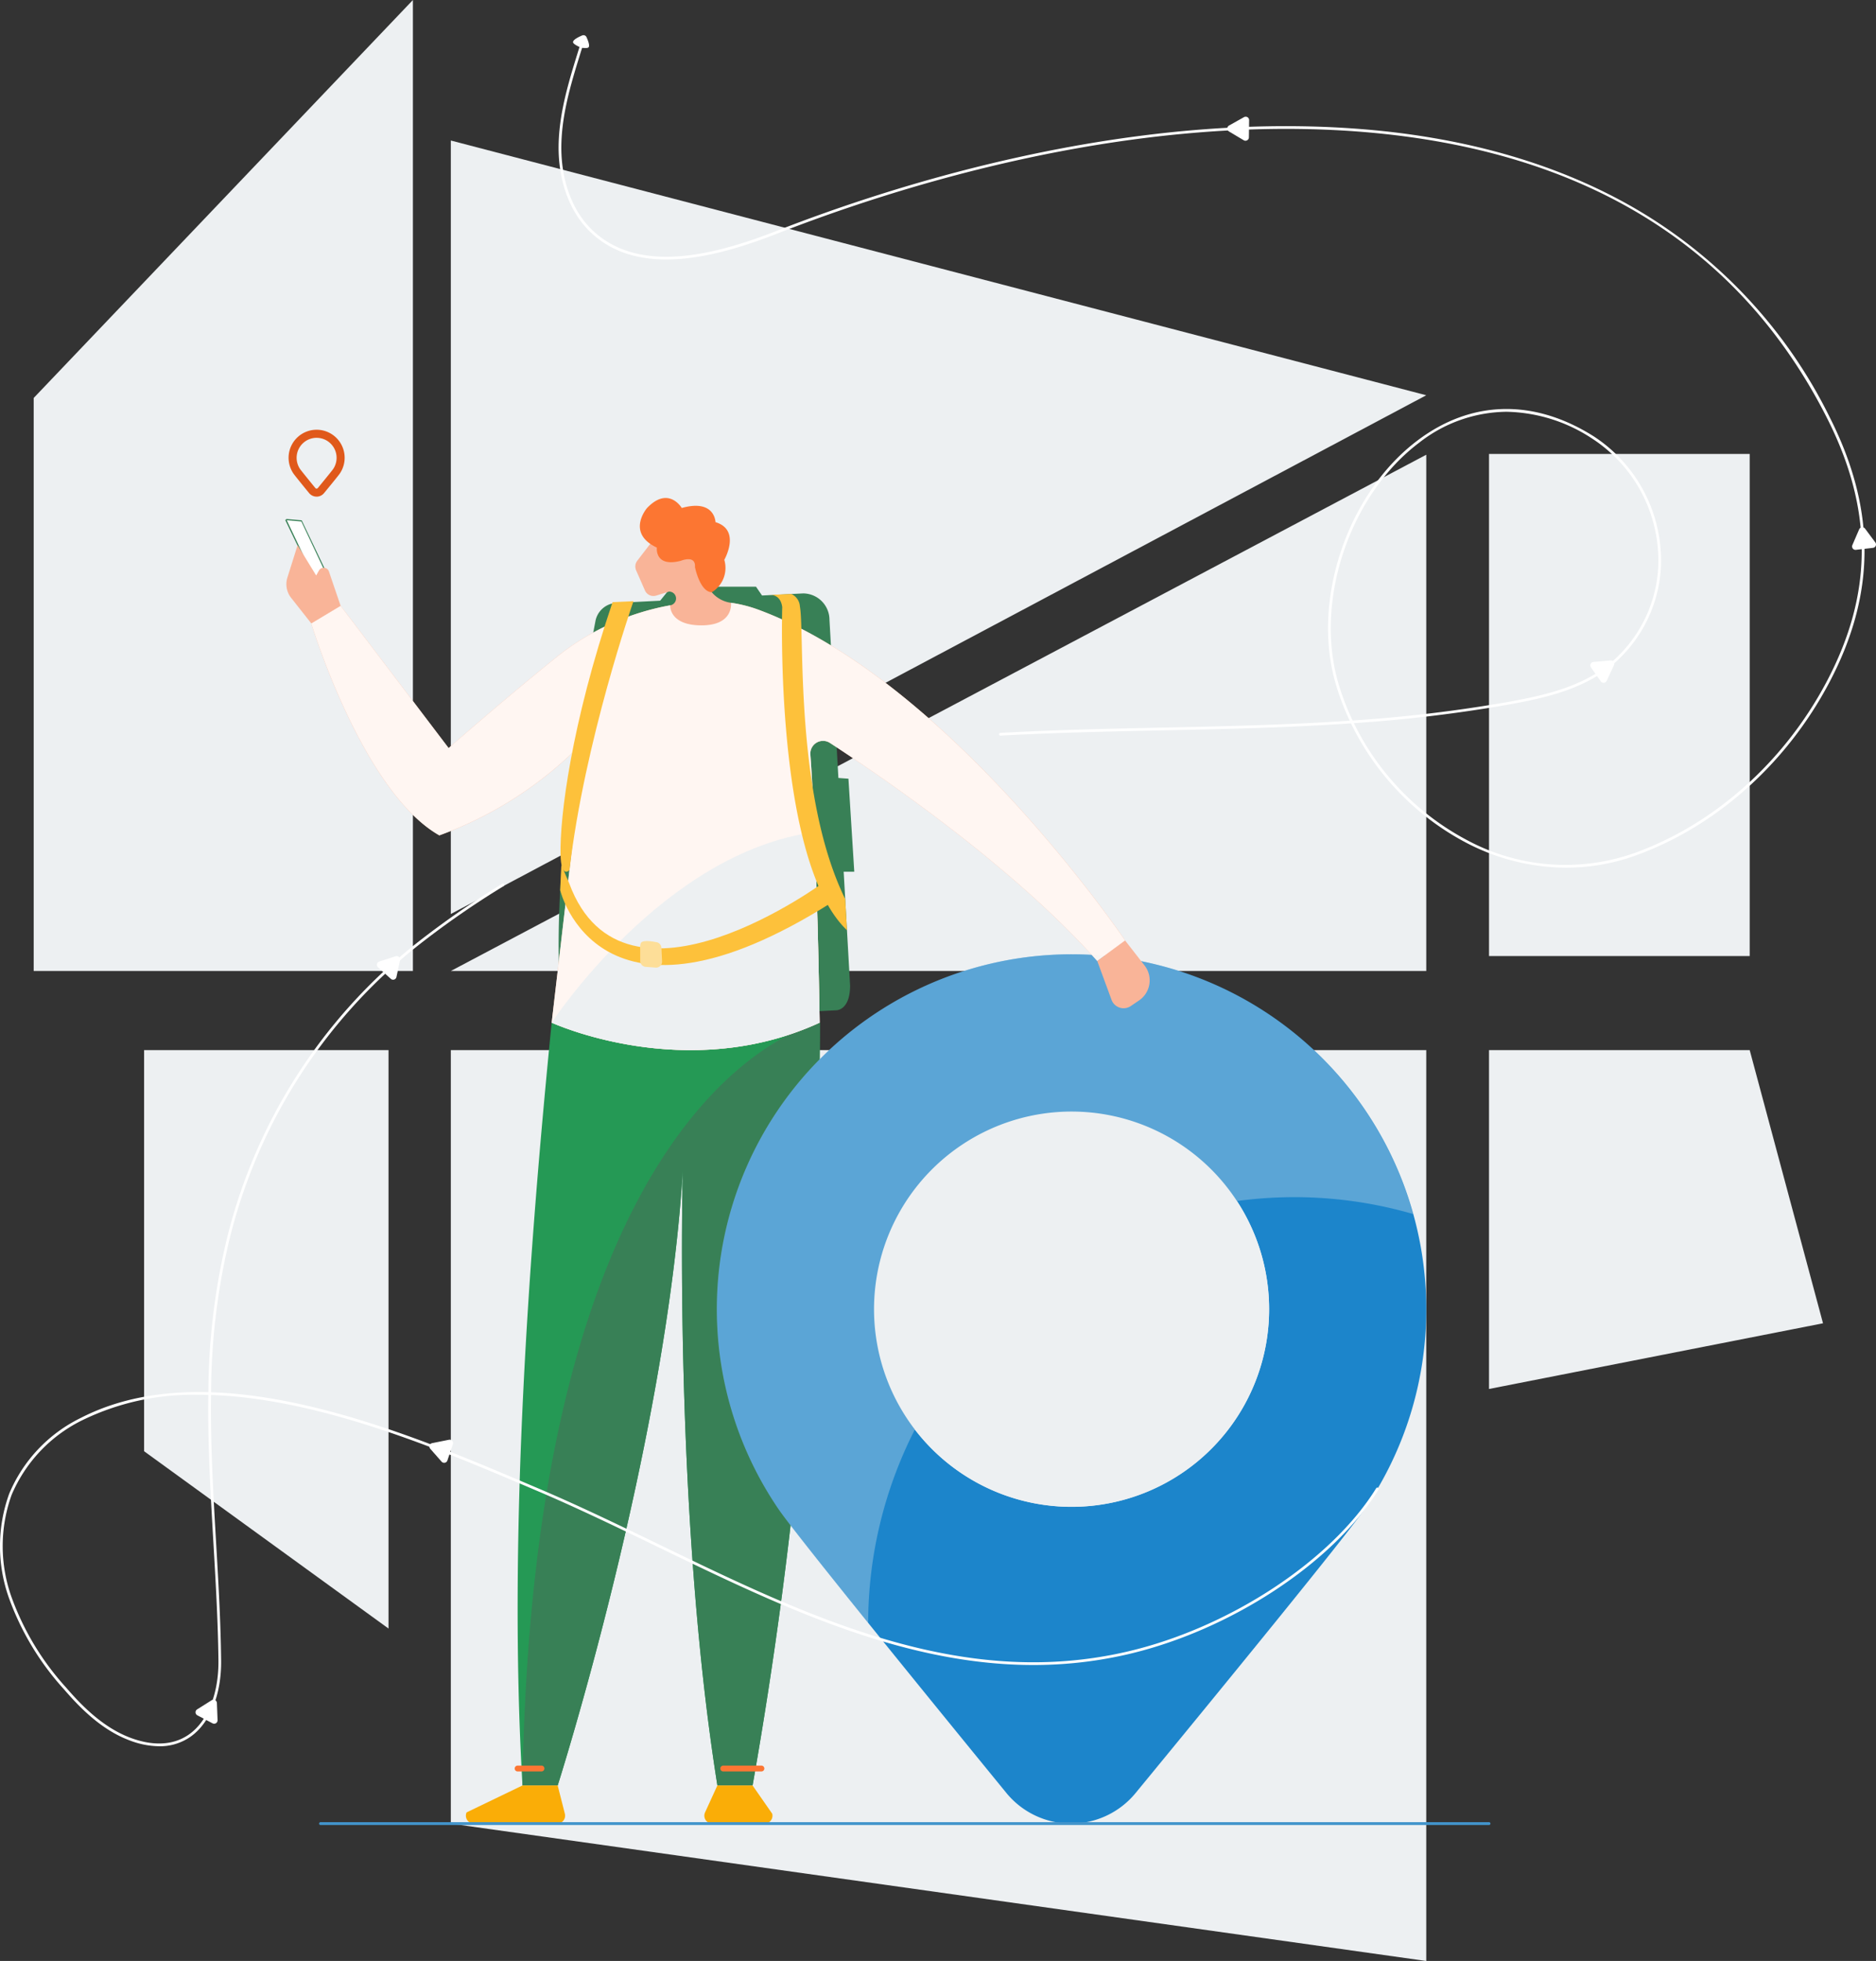<?xml version="1.0" encoding="utf-8"?>
<svg xmlns="http://www.w3.org/2000/svg" height="300" viewBox="0 0 287.142 300" width="287.142">
    <rect x="0" y="0" width="287.142" height="300" fill="#333333" stroke="none"/>
    <defs>
        <clipPath id="t1dygzj8pa">
            <path d="M0 0h287.141v300H0z" data-name="Rettangolo 2135" style="fill:none"/>
        </clipPath>
        <clipPath id="xfwnvku0kb">
            <path d="M0 0h106.584v120.3H0z" data-name="Rettangolo 2133" style="fill:none"/>
        </clipPath>
    </defs>
    <g data-name="Raggruppa 3507" style="clip-path:url(#t1dygzj8pa)">
        <path d="M0 0h39.897v76.816H0z" data-name="Rettangolo 2132" style="fill:#edf0f2" transform="translate(227.912 69.447)"/>
        <path d="M150.445 165.2V46.868l149.3 38.972z" data-name="Tracciato 7258" style="fill:#edf0f2" transform="translate(-81.441 -25.371)"/>
        <path d="M69.286 0 11.242 60.884v87.662h58.044z" data-name="Tracciato 7259" style="fill:#edf0f2" transform="translate(-6.086)"/>
        <path d="m85.5 438.758-37.411-27.126v-61.364H85.5z" data-name="Tracciato 7260" style="fill:#edf0f2" transform="translate(-26.033 -189.612)"/>
        <path d="M150.445 350.267V468.6l149.3 21.016V350.267z" data-name="Tracciato 7261" style="fill:#edf0f2" transform="translate(-81.441 -189.612)"/>
        <path d="M299.747 230.65h-149.3l149.3-78.98z" data-name="Tracciato 7262" style="fill:#edf0f2" transform="translate(-81.442 -82.104)"/>
        <path d="M548.022 392.057 496.9 402.105v-51.838h39.9z" data-name="Tracciato 7263" style="fill:#edf0f2" transform="translate(-268.99 -189.612)"/>
        <g data-name="Raggruppa 3506">
            <g data-name="Raggruppa 3505" style="clip-path:url(#t1dygzj8pa)">
                <path d="M173.483 457.8h5.386s16.607-52.1 19.151-94.108c0 0-1.44 51.916 5.293 94.108h5.387A674.738 674.738 0 0 0 219 341.1h-41.052c-3.284 33-6.769 77.616-4.465 116.7" data-name="Tracciato 7264" style="fill:#259955" transform="translate(-93.509 -184.647)"/>
                <path d="M198.9 363.688s-1.44 51.917 5.293 94.108h5.386a674.706 674.706 0 0 0 10.3-116.7s-43.946 8.753-45.517 116.7h5.386s16.607-52.1 19.151-94.108" data-name="Tracciato 7265" style="fill:#388056" transform="translate(-94.388 -184.647)"/>
                <path d="m164.134 595.53-8.555 4.121a1.211 1.211 0 0 0 1.1 1.715h12.766a1.211 1.211 0 0 0 1.173-1.509l-1.1-4.327z" data-name="Tracciato 7266" style="fill:#faad07" transform="translate(-84.16 -322.381)"/>
                <path d="m237.041 595.53-1.886 4.121a1.211 1.211 0 0 0 1.1 1.715h8.008a1.211 1.211 0 0 0 1.173-1.509l-3.011-4.327z" data-name="Tracciato 7267" style="fill:#faad07" transform="translate(-127.238 -322.381)"/>
                <path d="M175.856 589.81h-3.648a.449.449 0 1 1 0-.9h3.648a.449.449 0 1 1 0 .9" data-name="Tracciato 7268" style="fill:#fc7632" transform="translate(-92.979 -318.799)"/>
                <path d="M246.669 589.81h-5.835a.449.449 0 0 1 0-.9h5.835a.449.449 0 1 1 0 .9" data-name="Tracciato 7269" style="fill:#fc7632" transform="translate(-130.129 -318.799)"/>
                <path d="M347.815 372.609a54.287 54.287 0 1 0-99.108 30.622c2.792 4.076 22.535 28.333 34.831 43.376a12.787 12.787 0 0 0 19.778.031c12.384-15.057 32.31-39.4 35.151-43.579a53.987 53.987 0 0 0 9.348-30.449" data-name="Tracciato 7270" style="fill:#1c85cb" transform="translate(-129.51 -172.319)"/>
                <path d="M100.585 153.57a1.477 1.477 0 0 1-1.145-.544c-1.429-1.748-2.233-2.75-2.389-2.977a4.29 4.29 0 0 1 3.533-6.71h.008a4.289 4.289 0 0 1 3.551 6.7c-.2.294-1.422 1.791-2.413 2.995a1.474 1.474 0 0 1-1.143.54m.006-9h-.006a3.058 3.058 0 0 0-2.52 4.783c.129.187 1 1.269 2.326 2.894a.248.248 0 0 0 .194.093.245.245 0 0 0 .193-.091c1.338-1.626 2.214-2.712 2.346-2.905a3.059 3.059 0 0 0-2.533-4.773" data-name="Tracciato 7271" style="fill:#e0591b" transform="translate(-52.132 -77.594)"/>
                <path d="m223.831 197.925-28.717 1.463a3.425 3.425 0 0 0-3.08 2.895c-1.685 8.695-6.573 36.049-5.444 55.426 0 0 .162 5.882 4.65 5.882l37.7-1.891s2.094 0 2.094-3.781l-3.157-55.961a4.054 4.054 0 0 0-4.049-4.033" data-name="Tracciato 7272" style="fill:#388056" transform="translate(-100.917 -107.141)"/>
                <path d="m235.8 197.009-.9-1.313h-12.936l-1.8 2.215 16.158.628z" data-name="Tracciato 7273" style="fill:#388056" transform="translate(-119.185 -105.937)"/>
                <path d="m97.718 173.317-2.338-.2-.174.18 4.888 10.163 2.095-.753z" data-name="Tracciato 7274" style="fill:#388056" transform="translate(-51.538 -93.716)"/>
                <path d="m100.392 183.419-4.7-9.894 2.232.188 4.265 9.062z" data-name="Tracciato 7275" style="fill:#fff" transform="translate(-51.799 -93.935)"/>
                <path d="M172.27 190.371a20.341 20.341 0 0 0-4.155-1.046 4.647 4.647 0 0 1-3.832-3.254l-1.755-5.936-6.059-.748-2.69 3.5a1.463 1.463 0 0 0-.179 1.479l1.348 3.072a1.422 1.422 0 0 0 1.726.786l1.952-.611a1.056 1.056 0 0 1 .184 2.1 38.775 38.775 0 0 0-17.383 7.919c-8.07 6.491-16.527 13.924-16.527 13.924l-16.533-21.773-4.488 2.693s7.775 25.7 19.6 32.433a58.456 58.456 0 0 0 22.221-14.477c0 .06-4.936 42.354-5.024 43.125.014.006 20.517 9.461 41.015 0 0 0-.393-27.083-1.418-41.01a1.942 1.942 0 0 1 2.995-1.779c7.849 5.1 27.961 18.81 40.916 33.362l4.264-3.142s-26.895-39.81-56.175-50.619" data-name="Tracciato 7276" style="fill:#f9b498" transform="translate(-56.233 -97.108)"/>
                <path d="M168.115 201.054a20.367 20.367 0 0 1 4.155 1.046c29.281 10.809 56.175 50.619 56.175 50.619l-4.264 3.142c-12.955-14.552-33.067-28.262-40.916-33.363a1.942 1.942 0 0 0-2.995 1.779c1.025 13.927 1.417 41.01 1.417 41.01-20.5 9.462-41 .007-41.015 0 .089-.771 5.022-43.065 5.024-43.125a58.455 58.455 0 0 1-22.218 14.475c-11.824-6.733-19.6-32.433-19.6-32.433l4.488-2.693 16.534 21.773s8.457-7.432 16.527-13.923a38.77 38.77 0 0 1 17.383-7.919s-.205 3.068 4.794 3.068 4.512-3.456 4.512-3.456" data-name="Tracciato 7277" style="fill:#fff6f2" transform="translate(-56.233 -108.838)"/>
                <path d="M214.626 167.633s-3.291 3.815 1.5 6.059c0 0-.374 3.067 3.666 2.02 0 0 2.319-.973 2.169.972 0 0 .75 3.783 2.572 3.841a4.359 4.359 0 0 0 1.916-4.963s2.618-4.563-1.347-5.76c0 0-.075-3.591-5.162-2.169 0 0-2.02-3.441-5.311 0" data-name="Tracciato 7278" style="fill:#fc7632" transform="translate(-115.587 -89.918)"/>
                <path d="m99.381 193.8-3.089-3.916a3.364 3.364 0 0 1-.567-3.091l1.561-4.962 2.843 4.638.422-.75a.843.843 0 0 1 1.532.142l1.786 5.246z" data-name="Tracciato 7279" style="fill:#f9b498" transform="translate(-51.736 -98.429)"/>
                <path d="M184.1 306.7c.015.006 20.516 9.461 41.015 0 0 0-.226-15.552-.781-29.147C201.117 280.68 184.1 306.7 184.1 306.7" data-name="Tracciato 7280" style="fill:#edf0f2" transform="translate(-99.659 -150.247)"/>
                <path d="M188.413 241.666s-1.28 1.381-1.361-2.351c-.128-5.863 1.652-19.993 7.961-38.643l3.2-.146s-7.493 21.4-9.794 41.14" data-name="Tracciato 7281" style="fill:#fdc13b" transform="translate(-101.254 -108.552)"/>
                <path d="m256.339 198.434.439-.02a1.816 1.816 0 0 0-.439.02" data-name="Tracciato 7282" style="fill:#fdc13b" transform="translate(-138.765 -107.406)"/>
                <path d="M268.659 244.805c-7.8-15.926-6.194-40.956-6.945-44.791a2.206 2.206 0 0 0-1.322-1.9l-3.095.142c.568.037 1.509.335 1.716 1.861 0 0-1.256 38.8 9.914 49.442z" data-name="Tracciato 7283" style="fill:#fdc13b" transform="translate(-139.284 -107.244)"/>
                <path d="m279.318 259.456 1.749.126.893 14.235h-2.26z" data-name="Tracciato 7284" style="fill:#388056" transform="translate(-151.204 -140.453)"/>
                <path d="M227.65 290.9s-30.961 23.05-39.326.436l-1.21-2.826-.18 3.858s5.82 24.515 41.689 1.8z" data-name="Tracciato 7285" style="fill:#fdc13b" transform="translate(-101.194 -156.181)"/>
                <path d="M213.63 315.079s-.047-.757.161-.967c.449-.455 2.228-.063 2.228-.063a.922.922 0 0 1 .863.876l.1 2.064a.922.922 0 0 1-.99.963l-1.506-.112a.922.922 0 0 1-.854-.92z" data-name="Tracciato 7286" style="fill:#fdde98" transform="translate(-115.643 -169.921)"/>
                <g data-name="Raggruppa 3504" style="opacity:.3">
                    <g data-name="Raggruppa 3503">
                        <g data-name="Raggruppa 3502" style="clip-path:url(#xfwnvku0kb)" transform="translate(109.712 146.003)">
                            <path d="M262.367 420.621a65.245 65.245 0 0 1 83.416-62.571 54.286 54.286 0 1 0-97.118 45.181c2.336 3.41 16.535 20.943 28.313 35.391-4.79-5.876-9.98-12.261-14.61-18" data-name="Tracciato 7287" style="fill:#edf0f2" transform="translate(-239.198 -318.322)"/>
                        </g>
                    </g>
                </g>
                <path d="M352.149 400.993a30.238 30.238 0 1 1-30.237-30.237 30.238 30.238 0 0 1 30.237 30.237" data-name="Tracciato 7288" style="fill:#edf0f2" transform="translate(-157.893 -200.703)"/>
                <path d="M305.339 435.593a30.233 30.233 0 0 0 49.284-34.954 65.282 65.282 0 0 0-49.284 34.954" data-name="Tracciato 7289" style="fill:#edf0f2" transform="translate(-165.291 -216.88)"/>
                <path d="M340.642 140.264a33.327 33.327 0 0 1-15.178-3.744 40.608 40.608 0 0 1-17.775-18.336c-9.7.665-19.364.869-28.852 1.07-8.112.172-16.5.349-24.79.809a.2.2 0 0 1-.22-.2.208.208 0 0 1 .2-.219c8.3-.461 16.689-.638 24.8-.81 9.429-.2 19.033-.4 28.668-1.059a38.866 38.866 0 0 1-2.147-5.654c-3.729-12.758 1.772-29.1 12.523-37.209 8.223-6.2 17.8-6.425 26.976-.635a22.693 22.693 0 0 1 10.26 20.41 21.038 21.038 0 0 1-8.626 15.513c-4.36 3.073-9.747 4.23-14.892 5.152a219.889 219.889 0 0 1-23.455 2.8 40.177 40.177 0 0 0 17.517 18 31.75 31.75 0 0 0 25.307 1.916c12.251-4.362 23.017-13.933 29.538-26.259 7.127-13.471 7.161-26.256.106-40.234-13.465-26.688-37.812-41.475-72.36-43.967-35.5-2.552-70.522 8.675-88.241 15.6-8.861 3.462-21.514 7.176-29.041-.5-3.067-3.127-4.721-8.02-4.539-13.425.166-4.883 1.644-9.624 3.073-14.209l.322-1.033a.208.208 0 1 1 .4.124l-.322 1.033c-1.422 4.559-2.891 9.272-3.054 14.1-.179 5.291 1.432 10.074 4.42 13.12 7.355 7.5 19.841 3.821 28.594.4 17.749-6.935 52.836-18.185 88.421-15.624 16.111 1.159 30.237 5.1 41.987 11.7a75.455 75.455 0 0 1 30.717 32.49c7.12 14.108 7.085 27.014-.11 40.615-6.569 12.417-17.419 22.061-29.766 26.458a31.124 31.124 0 0 1-10.458 1.805M331.5 70.517a22 22 0 0 0-13.375 4.731c-10.624 8.009-16.06 24.157-12.375 36.76a38.519 38.519 0 0 0 2.194 5.74 220.15 220.15 0 0 0 23.576-2.8c5.1-.914 10.435-2.059 14.725-5.083a20.618 20.618 0 0 0 8.452-15.205 22.266 22.266 0 0 0-10.067-20.026 24.561 24.561 0 0 0-13.13-4.117" data-name="Tracciato 7290" style="fill:#fff" transform="translate(-100.909 -7.521)"/>
                <path d="M24.357 426.675a12.937 12.937 0 0 1-4.457-.87c-4.343-1.6-7.677-5.026-10.1-7.83a41.871 41.871 0 0 1-8.39-13.867 23.567 23.567 0 0 1-.01-16.044 22.648 22.648 0 0 1 10.976-11.622c5.893-3.025 12.56-4.11 19.52-3.931a102.455 102.455 0 0 1 2.574-22.405 82.8 82.8 0 0 1 29.38-46.356 135.985 135.985 0 0 1 13.044-9.031.208.208 0 0 1 .216.354 135.462 135.462 0 0 0-13 9A82.394 82.394 0 0 0 34.87 350.2a102.046 102.046 0 0 0-2.562 22.32c16.835.56 35.356 8.445 48.984 14.244l1.291.549c6.079 2.584 12.294 5.592 18.3 8.5 22.634 10.96 46.042 22.3 71.582 16.4 15.6-3.6 31.3-13.886 38.177-25.01a.207.207 0 0 1 .353.218c-6.93 11.212-22.736 21.572-38.436 25.2-25.682 5.928-49.157-5.437-71.856-16.428-6.006-2.908-12.216-5.915-18.286-8.5l-1.29-.549c-13.59-5.778-32.073-13.644-48.827-14.205-.1 7.529.338 15.074.771 22.494.347 5.945.706 12.092.775 18.1.061 5.206-1.687 9.572-4.674 11.68a8.2 8.2 0 0 1-4.817 1.466m6.068-53.768a38.71 38.71 0 0 0-17.863 3.905 22.545 22.545 0 0 0-10.779 11.4 23.157 23.157 0 0 0 .025 15.759 41.478 41.478 0 0 0 8.312 13.725c2.387 2.766 5.671 6.142 9.926 7.712 3.487 1.287 6.561 1.1 8.89-.546 2.875-2.028 4.556-6.265 4.5-11.335-.069-5.994-.428-12.137-.775-18.077-.434-7.43-.876-14.985-.772-22.531q-.733-.019-1.461-.02" data-name="Tracciato 7291" style="fill:#fff" transform="translate(0 -159.525)"/>
                <path d="M192.455 13.648s.939.151 1.138-.048c.244-.244-.07-1.055-.305-1.567a.51.51 0 0 0-.665-.256c-.559.236-1.434.668-1.394 1.044.037.34 1.226.827 1.226.827" data-name="Tracciato 7292" style="fill:#fff" transform="translate(-103.518 -6.353)"/>
                <path d="m146.468 482.136-.42 1.245a.524.524 0 0 1-.891.179l-.868-.986-.868-.986a.524.524 0 0 1 .29-.86l1.289-.259 1.288-.259a.525.525 0 0 1 .6.682z" data-name="Tracciato 7293" style="fill:#fff" transform="translate(-77.568 -259.948)"/>
                <path d="m68.573 568.749.05 1.313a.524.524 0 0 1-.769.484l-1.162-.613-1.162-.613a.525.525 0 0 1-.034-.908l1.112-.7 1.112-.7a.524.524 0 0 1 .8.423z" data-name="Tracciato 7294" style="fill:#fff" transform="translate(-35.322 -306.9)"/>
                <path d="m129.05 320.809-.275 1.285a.524.524 0 0 1-.864.28l-.976-.88-.976-.88a.524.524 0 0 1 .19-.888l1.25-.4 1.25-.405a.524.524 0 0 1 .674.609z" data-name="Tracciato 7295" style="fill:#fff" transform="translate(-68.093 -172.626)"/>
                <path d="m533.75 222.216-.553 1.192a.525.525 0 0 1-.9.081l-.756-1.075-.756-1.075a.525.525 0 0 1 .382-.824l1.309-.117 1.309-.117a.524.524 0 0 1 .523.743z" data-name="Tracciato 7296" style="fill:#fff" transform="translate(-287.278 -119.245)"/>
                <path d="m620.828 177.125.785 1.054a.524.524 0 0 1-.36.834l-1.305.152-1.305.153a.524.524 0 0 1-.542-.728l.52-1.206.521-1.207a.524.524 0 0 1 .9-.105z" data-name="Tracciato 7297" style="fill:#fff" transform="translate(-334.576 -95.199)"/>
                <path d="m412.883 40.769-.017 1.314a.524.524 0 0 1-.793.444l-1.129-.672-1.129-.672a.524.524 0 0 1 .012-.908l1.146-.642 1.147-.642a.524.524 0 0 1 .78.465z" data-name="Tracciato 7298" style="fill:#fff" transform="translate(-221.709 -21.071)"/>
                <path d="m366.166 316.837.643 1.749 1.541 4.188a1.967 1.967 0 0 0 2.951.949l1.257-.852a3.712 3.712 0 0 0 .847-5.353l-2.975-3.818z" data-name="Tracciato 7299" style="fill:#f9b498" transform="translate(-198.218 -169.814)"/>
                <path d="M285.552 608.213H106.7a.218.218 0 0 1 0-.436h178.852a.218.218 0 0 1 0 .436" data-name="Tracciato 7300" style="fill:#4294cb" transform="translate(-57.64 -329.011)"/>
            </g>
        </g>
    </g>
</svg>